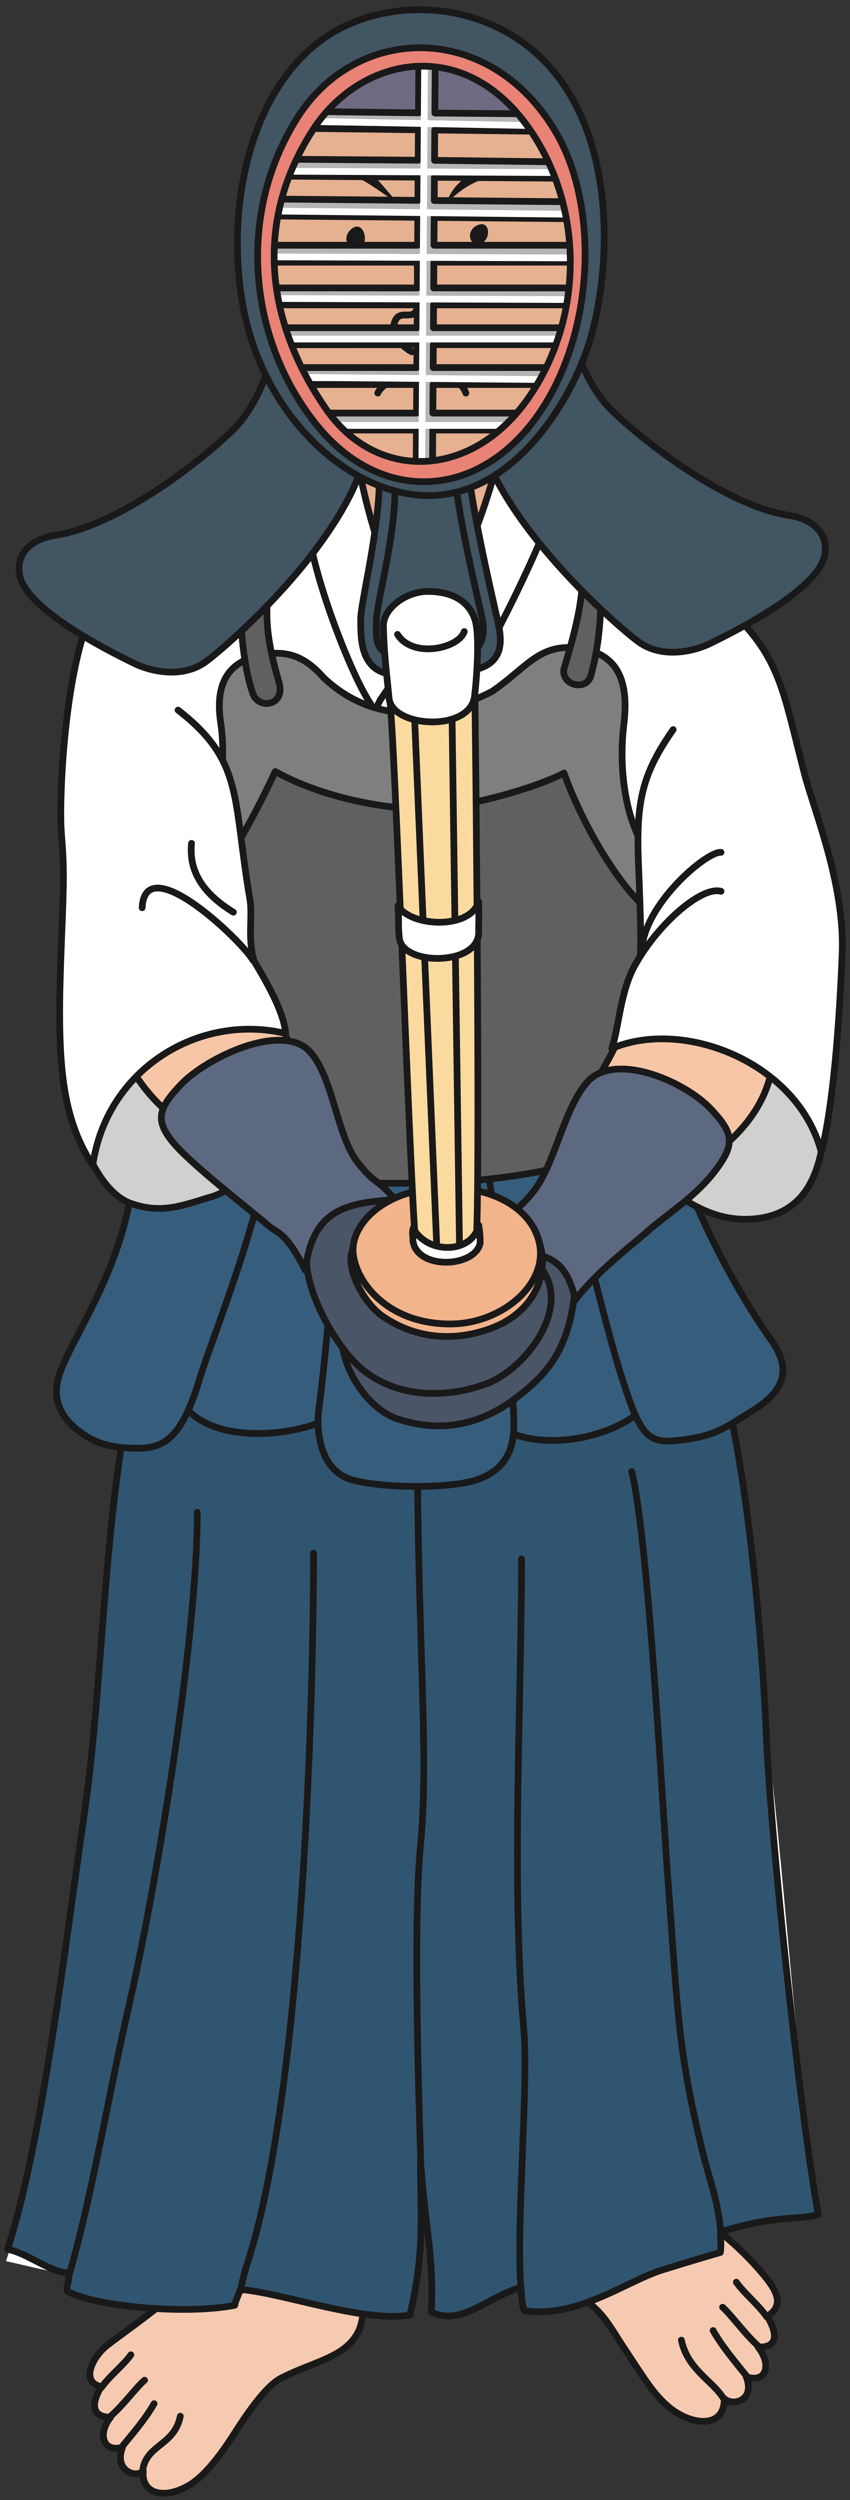 <?xml version="1.0" encoding="UTF-8"?>
<!DOCTYPE svg PUBLIC "-//W3C//DTD SVG 1.1//EN" "http://www.w3.org/Graphics/SVG/1.1/DTD/svg11.dtd">
<svg version="1.1" xmlns="http://www.w3.org/2000/svg" xmlns:xlink="http://www.w3.org/1999/xlink" x="0" y="0" width="358" height="1052" viewBox="0, 0, 358, 1052">
  <rect x="0" y="0" width="358" height="1052" fill="#333333" stroke="none"/>
  <g id="Layer_1">
    <path d="M150.598,949.59 C151.896,958.22 155.296,973.11 150.594,981.72 C144.923,992.11 131.83,993.74 118.464,1000.62 C111.638,1004.13 103.45,1016.54 98.298,1024.57 C91.535,1035.12 85.138,1042.64 79.243,1045.98 C68.375,1052.12 59.401,1048.81 60.35,1039.83 C56.651,1043.01 47.942,1039.18 51.604,1029.75 C43.255,1032.11 41.044,1023.96 46.574,1017.17 C35.514,1016.94 41.037,1006.77 42.668,1004.26 C33.89,1002.51 38.5,991.84 45.695,986.44 C57.035,977.94 66.489,971.32 74.989,963.76 C86.485,953.55 91.472,940.67 97.647,930.19 C105.78,916.38 123.997,911.37 137.374,921.73 C146.116,928.5 148.789,937.55 150.598,949.59" fill="#F6CAB1"/>
    <path d="M150.598,949.59 C151.896,958.22 155.296,973.11 150.594,981.72 C144.923,992.11 131.83,993.74 118.464,1000.62 C111.638,1004.13 103.45,1016.54 98.298,1024.57 C91.535,1035.12 85.138,1042.64 79.243,1045.98 C68.375,1052.12 59.401,1048.81 60.35,1039.83 C56.651,1043.01 47.942,1039.18 51.604,1029.75 C43.255,1032.11 41.044,1023.96 46.574,1017.17 C35.514,1016.94 41.037,1006.77 42.668,1004.26 C33.89,1002.51 38.5,991.84 45.695,986.44 C57.035,977.94 66.489,971.32 74.989,963.76 C86.485,953.55 91.472,940.67 97.647,930.19 C105.78,916.38 123.997,911.37 137.374,921.73 C146.116,928.5 148.789,937.55 150.598,949.59 z M59.963,1041.2 C60.35,1028.5 73.358,1029.74 75.942,1016.69" fill-opacity="0" stroke="#1A1919" stroke-width="2.835" stroke-linecap="round" stroke-linejoin="round"/>
    <path d="M51.18,1029.77 C55.913,1023.95 61.073,1018.11 64.905,1011.42" fill="#F6CAB1"/>
    <path d="M51.18,1029.77 C55.913,1023.95 61.073,1018.11 64.905,1011.42" fill-opacity="0" stroke="#1A1919" stroke-width="2.835" stroke-linecap="round" stroke-linejoin="round"/>
    <path d="M46.544,1016.71 C51.786,1012.24 57.404,1004.49 60.889,1001.54" fill="#F6CAB1"/>
    <path d="M46.544,1016.71 C51.786,1012.24 57.404,1004.49 60.889,1001.54 M42.809,1004.51 C46.175,999.7 52.029,995.24 55.127,990.85" fill-opacity="0" stroke="#1A1919" stroke-width="2.835" stroke-linecap="round" stroke-linejoin="round"/>
    <path d="M217.652,941.8 C223.399,948.54 240.27,962.26 249.129,969.88 C255.301,975.19 257.574,980.06 263.111,988.39 C271.557,1001.1 275.301,1007.62 282.04,1013.1 C291.328,1020.66 305.204,1022.05 305.038,1009.29 C308.885,1012.74 318.165,1009.92 314.274,1000.09 C322.897,1002.99 325.063,994.83 319.287,987.59 C330.668,988.01 324.847,977.33 323.126,974.68 C331.602,969.4 325.88,962.05 319.616,954.88 C310.494,944.43 299.517,935.87 291.413,930.44 C277.885,921.36 272.056,907.07 265.563,896.03 C257.006,881.493 238.187,875.315 224.551,885.07 C209.254,896.02 206.006,928.15 217.652,941.8" fill="#F6CAB1"/>
    <path d="M217.652,941.8 C223.399,948.54 240.27,962.26 249.129,969.88 C255.301,975.19 257.574,980.06 263.111,988.39 C271.557,1001.1 275.301,1007.62 282.04,1013.1 C291.328,1020.66 305.204,1022.05 305.038,1009.29 C308.885,1012.74 318.165,1009.92 314.274,1000.09 C322.897,1002.99 325.063,994.83 319.287,987.59 C330.668,988.01 324.847,977.33 323.126,974.68 C331.602,969.4 325.88,962.05 319.616,954.88 C310.494,944.43 299.517,935.87 291.413,930.44 C277.885,921.36 272.056,907.07 265.563,896.03 C257.006,881.493 238.187,875.315 224.551,885.07 C209.254,896.02 206.006,928.15 217.652,941.8 z M305.817,1011.26 C301.879,1002.36 289.815,998.12 286.979,984.68" fill-opacity="0" stroke="#1A1919" stroke-width="2.835" stroke-linecap="round" stroke-linejoin="round"/>
    <path d="M314.709,1000.14 C309.756,993.94 304.37,987.69 300.34,980.65" fill="#F6CAB1"/>
    <path d="M314.709,1000.14 C309.756,993.94 304.37,987.69 300.34,980.65" fill-opacity="0" stroke="#1A1919" stroke-width="2.835" stroke-linecap="round" stroke-linejoin="round"/>
    <path d="M319.31,987.13 C313.854,982.26 307.966,974.05 304.341,970.83" fill="#F6CAB1"/>
    <path d="M319.31,987.13 C313.854,982.26 307.966,974.05 304.341,970.83 M322.993,974.93 C319.464,969.84 313.377,964.95 310.132,960.3" fill-opacity="0" stroke="#1A1919" stroke-width="2.835" stroke-linecap="round" stroke-linejoin="round"/>
    <path d="M322.728,729.545 C316.692,692.228 314.533,613.954 303.396,578.739 C294.399,550.272 277.534,518.991 246.098,509.105 C207.533,496.974 139.028,486.993 100.808,503.524 C64.931,519.042 60.327,560.371 53.462,595.288 C43.687,644.993 42.89,713.04 35.426,763.878 C27.884,815.255 17.19,906.79 2.543,951.48 C11.106,953.19 21.409,956.37 28.973,956.37 C28.973,963.12 27.688,960.36 28.33,964.03 C39.072,970.38 77.825,974.16 98.866,970.01 C99.346,967.71 99.837,967.26 101.17,963.36 C118.29,964.58 153.085,977.41 172.631,974.16 C178.933,947.19 177.102,934.41 177.102,908.74 C178.992,937.62 182.89,949.56 181.657,972.93 C194.503,978.87 205.074,966.63 219.258,962.51 C219.886,967.23 219.886,970.69 220.947,972.3 C243.104,975.68 264.196,959.68 278.921,955.15 C288.593,952.16 295.006,950.18 303.396,947.79 C303.672,946.13 303.672,943.29 303.396,939.2 C326.589,931.84 335.463,934.35 344.633,931.85 C336.895,888.94 328.652,766.167 322.728,729.545" fill="#FFFFFE"/>
    <path d="M175.839,609.607 C175.839,688.832 180.808,738.511 177.102,776.503 C174.004,808.204 176.312,881.243 177.257,911.16" fill="#FFFFFE"/>
    <path d="M322.728,729.545 C321.181,691.77 314.533,613.954 303.396,578.739 C294.399,550.272 277.534,518.991 246.098,509.105 C207.533,496.974 139.028,486.993 100.808,503.524 C64.931,519.042 60.327,560.371 53.462,595.288 C43.687,644.993 42.89,713.04 35.426,763.878 C27.884,815.255 17.817,901.75 3.17,946.43 C11.734,948.15 21.409,956.37 28.973,956.37 C28.973,963.12 27.688,960.36 28.33,964.03 C39.072,970.38 77.825,974.16 98.866,970.01 C99.346,967.71 99.837,967.26 101.17,963.36 C118.29,964.58 153.085,977.41 172.631,974.16 C178.933,947.19 177.102,934.41 177.102,908.74 C178.992,937.62 182.89,949.56 181.657,972.93 C194.503,978.87 205.074,966.63 219.258,962.51 C219.886,967.23 219.886,970.69 220.947,972.3 C243.104,975.68 264.196,959.68 278.921,955.15 C288.593,952.16 295.006,950.18 303.396,947.79 C303.672,946.13 303.672,943.29 303.396,939.2 C326.589,931.84 335.463,934.35 344.633,931.85 C336.895,888.94 324.466,771.933 322.728,729.545" fill="#305571"/>
    <path d="M322.728,729.545 C321.181,691.77 314.533,613.954 303.396,578.739 C294.399,550.272 277.534,518.991 246.098,509.105 C207.533,496.974 139.028,486.993 100.808,503.524 C64.931,519.042 60.327,560.371 53.462,595.288 C43.687,644.993 42.89,713.04 35.426,763.878 C27.884,815.255 17.817,901.75 3.17,946.43 C11.734,948.15 21.409,956.37 28.973,956.37 C28.973,963.12 27.688,960.36 28.33,964.03 C39.072,970.38 77.825,974.16 98.866,970.01 C99.346,967.71 99.837,967.26 101.17,963.36 C118.29,964.58 153.085,977.41 172.631,974.16 C178.933,947.19 177.102,934.41 177.102,908.74 C178.992,937.62 182.89,949.56 181.657,972.93 C194.503,978.87 205.074,966.63 219.258,962.51 C219.886,967.23 219.886,970.69 220.947,972.3 C243.104,975.68 264.196,959.68 278.921,955.15 C288.593,952.16 295.006,950.18 303.396,947.79 C303.672,946.13 303.672,943.29 303.396,939.2 C326.589,931.84 335.463,934.35 344.633,931.85 C336.895,888.94 324.466,771.933 322.728,729.545 z M175.839,609.607 C175.839,688.832 180.808,738.511 177.102,776.503 C174.004,808.204 176.312,881.243 177.257,911.16 M219.652,655.99 C219.652,716.942 215.212,793.099 220.587,853.66 C222.771,878.238 216.873,941.74 219.652,964.96 M266.042,619.204 C273.033,646.817 278.977,759.437 281.085,787.635 C285.362,844.805 285.308,860.873 294.95,901.46 C299.272,919.66 302.107,924.08 303.672,939.83 M83.089,636.366 C83.089,690.256 65.666,794.905 53.904,845.753 C46.322,878.536 38.091,927.44 28.973,957.6 M132.052,653.527 C132.052,714.457 127.877,868.574 106.766,943.8 C104.186,953 102.853,955.28 101.288,964.03" fill-opacity="0" stroke="#1A1919" stroke-width="2.835" stroke-linecap="round" stroke-linejoin="round"/>
    <path d="M196.902,198.311 C195.536,197.587 177.67,197.343 176.105,197.373 C171.173,197.469 155.721,201.536 150.594,201.146 C122.248,226.66 113.875,208.369 87.415,229.252 C75.196,238.898 59.079,247.857 55.064,263.354 C51.243,278.112 55.425,295.911 56.061,310.909 C56.776,327.699 62.886,351.164 69.505,366.372 C73.891,376.45 80.812,388.41 86.308,397.709 C98.438,418.244 118.467,426.137 141.199,422.32 C170.479,417.41 201.235,419.71 231.077,418.628 C293.979,416.347 323.843,393.147 330.785,328.558 C335.39,285.752 306.818,257.055 273.743,231.075 C245.673,209.023 229.018,215.321 196.902,198.311" fill="#FFFFFE"/>
    <path d="M196.902,198.311 C195.536,197.587 177.67,197.343 176.105,197.373 C171.173,197.469 155.721,201.536 150.594,201.146 C122.248,226.66 113.875,208.369 87.415,229.252 C75.196,238.898 59.079,247.857 55.064,263.354 C51.243,278.112 55.425,295.911 56.061,310.909 C56.776,327.699 62.886,351.164 69.505,366.372 C73.891,376.45 80.812,388.41 86.308,397.709 C98.438,418.244 118.467,426.137 141.199,422.32 C170.479,417.41 201.235,419.71 231.077,418.628 C293.979,416.347 323.843,393.147 330.785,328.558 C335.39,285.752 306.818,257.055 273.743,231.075 C245.673,209.023 229.018,215.321 196.902,198.311 z" fill-opacity="0" stroke="#1A1919" stroke-width="2.835" stroke-linecap="round" stroke-linejoin="round"/>
    <path d="M196.902,198.311 C195.536,197.587 177.67,197.343 176.105,197.373 C171.173,197.469 155.721,201.536 150.59,201.154 C142.646,208.299 139.552,209.17 139.508,220.455 C139.479,227.266 140.077,236.409 142.96,242.722 C147.394,252.434 165.163,280.555 176.976,278.783 C189.261,276.942 199.678,255.431 205.393,246.306 C207.836,242.393 208.42,238.79 209.981,235.327 C212.753,229.178 217.419,224.619 220.357,218.894 C227.497,204.985 206.847,203.578 196.902,198.311" fill="#E5B191"/>
    <path d="M196.902,198.311 C195.536,197.587 177.67,197.343 176.105,197.373 C171.173,197.469 155.721,201.536 150.59,201.154 C142.646,208.299 139.552,209.17 139.508,220.455 C139.479,227.266 140.077,236.409 142.96,242.722 C147.394,252.434 165.163,280.555 176.976,278.783 C189.261,276.942 199.678,255.431 205.393,246.306 C207.836,242.393 208.42,238.79 209.981,235.327 C212.753,229.178 217.419,224.619 220.357,218.894 C227.497,204.985 206.847,203.578 196.902,198.311 z" fill-opacity="0" stroke="#1A1919" stroke-width="2.835" stroke-linecap="round" stroke-linejoin="round"/>
    <path d="M95.787,485.915 C92.934,508.71 89.201,520.806 83.185,540.094 C79.77,551.047 70.368,571.018 73.734,583.565 C80.66,609.386 124.13,605.613 141.147,595.534 C159.914,584.417 160.048,587.777 160.048,564.033 C160.048,537.624 183.547,463.937 157.84,454.73 C145.854,450.441 111.387,429.337 105.865,439.293 C101.985,446.291 97.046,475.838 95.787,485.915" fill="#365E7C"/>
    <path d="M95.787,485.915 C92.934,508.71 89.201,520.806 83.185,540.094 C79.77,551.047 70.368,571.018 73.734,583.565 C80.66,609.386 124.13,605.613 141.147,595.534 C159.914,584.417 160.048,587.777 160.048,564.033 C160.048,537.624 183.547,463.937 157.84,454.73 C145.854,450.441 111.387,429.337 105.865,439.293 C101.985,446.291 97.046,475.838 95.787,485.915 z" fill-opacity="0" stroke="#1A1919" stroke-width="2.835" stroke-linecap="round" stroke-linejoin="round"/>
    <path d="M247.932,468.588 C250.391,491.431 259.375,526.934 265.26,545.76 C269.985,560.88 274.009,570.042 275.326,582.295 C277.228,599.943 228.083,616.953 206.034,597.417 C199.364,591.511 183.986,591.552 183.986,567.812 C183.986,551.512 178.191,515.675 178.947,488.433 C179.412,471.549 168.165,461.087 178.002,457.566 C189.985,453.272 225.592,445.716 231.114,455.676 C234.99,462.666 247.024,460.194 247.932,468.588" fill="#365E7C"/>
    <path d="M247.932,468.588 C250.391,491.431 259.375,526.934 265.26,545.76 C269.985,560.88 274.009,570.042 275.326,582.295 C277.228,599.943 228.083,616.953 206.034,597.417 C199.364,591.511 183.986,591.552 183.986,567.812 C183.986,551.512 178.191,515.675 178.947,488.433 C179.412,471.549 168.165,461.087 178.002,457.566 C189.985,453.272 225.592,445.716 231.114,455.676 C234.99,462.666 247.024,460.194 247.932,468.588 z" fill-opacity="0" stroke="#1A1919" stroke-width="2.835" stroke-linecap="round" stroke-linejoin="round"/>
    <path d="M145.548,465.117 C145.548,465.117 139.254,555.786 134.215,593.63 C133.122,601.847 134.769,618.74 148.065,622.623 C160.985,626.395 190.28,626.395 200.992,622.623 C218.854,616.332 216.533,600.659 216.116,591.12 C214.2,547.134 200.992,460.079 200.992,460.079 L145.548,465.117" fill="#365E7C"/>
    <path d="M145.548,465.117 C145.548,465.117 139.254,555.786 134.215,593.63 C133.122,601.847 134.769,618.74 148.065,622.623 C160.985,626.395 190.28,626.395 200.992,622.623 C218.854,616.332 216.533,600.659 216.116,591.12 C214.2,547.134 200.992,460.079 200.992,460.079 L145.548,465.117 z" fill-opacity="0" stroke="#1A1919" stroke-width="2.835" stroke-linecap="round" stroke-linejoin="round"/>
    <path d="M54.827,504.181 C48.53,539.462 28.367,565.915 24.588,579.781 C22.328,588.068 25.063,594.878 30.686,600.017 C38.692,607.341 46.64,609.386 57.98,609.386 C68.061,609.386 76.256,606.237 83.816,581.035 C91.406,555.741 130.494,464.572 105.443,453.719 C93.761,448.658 82.409,434.125 76.253,443.7 C71.926,450.426 57.655,488.363 54.827,504.181" fill="#365E7C"/>
    <path d="M54.827,504.181 C48.53,539.462 28.367,565.915 24.588,579.781 C22.328,588.068 25.063,594.878 30.686,600.017 C38.692,607.341 46.64,609.386 57.98,609.386 C68.061,609.386 76.256,606.237 83.816,581.035 C91.406,555.741 130.494,464.572 105.443,453.719 C93.761,448.658 82.409,434.125 76.253,443.7 C71.926,450.426 57.655,488.363 54.827,504.181 z" fill-opacity="0" stroke="#1A1919" stroke-width="2.835" stroke-linecap="round" stroke-linejoin="round"/>
    <path d="M279.744,455.676 C280.365,490.324 309.343,542.298 324.47,563.398 C331.812,573.645 333.293,583.556 316.91,593.63 C304.913,601.013 301.354,604.52 284.152,606.24 C271.55,607.503 268.711,601.191 261.151,577.256 C253.196,552.073 228.064,449.216 229.97,442.438 C233.414,430.182 261.945,422.357 268.405,431.733 C272.941,438.319 279.594,447.233 279.744,455.676" fill="#365E7C"/>
    <path d="M279.744,455.676 C280.365,490.324 309.343,542.298 324.47,563.398 C331.812,573.645 333.293,583.556 316.91,593.63 C304.913,601.013 301.354,604.52 284.152,606.24 C271.55,607.503 268.711,601.191 261.151,577.256 C253.196,552.073 228.064,449.216 229.97,442.438 C233.414,430.182 261.945,422.357 268.405,431.733 C272.941,438.319 279.594,447.233 279.744,455.676 z" fill-opacity="0" stroke="#1A1919" stroke-width="2.835" stroke-linecap="round" stroke-linejoin="round"/>
    <path d="M181.502,288.126 C183.359,294.775 183.479,298.979 180.113,301.293 C169.025,308.916 162.457,309.717 151.535,288.089 C143.968,273.113 128.855,234.224 128.855,212.49 C136.414,208.078 146.81,201.149 151.535,198.315 C155.314,220.994 170.439,265.412 182.713,282.419 C188.124,289.916 177.326,273.18 181.502,288.126" fill="#FFFFFE"/>
    <path d="M181.502,288.126 C183.359,294.775 183.479,298.979 180.113,301.293 C169.025,308.916 162.457,309.717 151.535,288.089 C143.968,273.113 128.855,234.224 128.855,212.49 C136.414,208.078 146.81,201.149 151.535,198.315 C155.314,220.994 170.439,265.412 182.713,282.419 C188.124,289.916 177.326,273.18 181.502,288.126 z" fill-opacity="0" stroke="#1A1919" stroke-width="2.835" stroke-linecap="round" stroke-linejoin="round"/>
    <path d="M136.451,440.585 C140.583,421.574 159.221,363.493 183.576,310.3 C207.289,272.969 224.293,237.056 233.75,212.49 C229.018,207.761 220.527,205.878 208.242,199.263 C197.848,235.173 185.71,257.185 160.039,294.704 C130.679,354.627 110.295,424.155 112.89,440.585 C136.451,464.143 125.075,453.848 136.451,440.585" fill="#FFFFFE"/>
    <path d="M136.451,440.585 C140.583,421.574 159.221,363.493 183.576,310.3 C207.289,272.969 224.293,237.056 233.75,212.49 C229.018,207.761 220.527,205.878 208.242,199.263 C197.848,235.173 185.71,257.185 160.039,294.704 C130.679,354.627 110.295,424.155 112.89,440.585 C136.451,464.143 125.075,453.848 136.451,440.585 z" fill-opacity="0" stroke="#1A1919" stroke-width="2.835" stroke-linecap="round" stroke-linejoin="round"/>
    <path d="M223.045,304.476 C224.935,300.068 222.92,293.261 231.236,291.873 C237.005,290.913 242.196,299.182 239.428,308.883 C233.883,306.805 228.715,306.992 223.045,304.476 z M120.356,301.954 C114.3,302.833 110.276,305.735 106.496,305.735 C104.898,298.971 101.959,288.787 110.276,288.093 C115.078,287.694 120.534,296.598 120.356,301.954 z M282.89,380.699 C274.806,362.22 265.88,369.36 255.208,342.904 C250.092,330.219 239.342,309.943 226.189,305.099 C204.957,297.284 152.975,299.108 130.745,300.374 C111.608,301.467 103.643,327.745 93.897,347.946 C85.341,365.671 72.317,376.996 69.925,396.927 C67.813,414.553 66.367,447.716 74.989,465.117 C92.311,500.072 155.529,497.919 174.532,497.875 C206.966,497.802 252.587,491.828 274.067,475.199 C293.093,460.47 296.12,410.94 282.89,380.699" fill="#5F605F"/>
    <path d="M223.045,304.476 C224.935,300.068 222.92,293.261 231.236,291.873 C237.005,290.913 242.196,299.182 239.428,308.883 C233.883,306.805 228.715,306.992 223.045,304.476 z M120.356,301.954 C114.3,302.833 110.276,305.735 106.496,305.735 C104.898,298.971 101.959,288.787 110.276,288.093 C115.078,287.694 120.534,296.598 120.356,301.954 z M282.89,380.699 C274.806,362.22 265.88,369.36 255.208,342.904 C250.092,330.219 239.342,309.943 226.189,305.099 C204.957,297.284 152.975,299.108 130.745,300.374 C111.608,301.467 103.643,327.745 93.897,347.946 C85.341,365.671 72.317,376.996 69.925,396.927 C67.813,414.553 66.367,447.716 74.989,465.117 C92.311,500.072 155.529,497.919 174.532,497.875 C206.966,497.802 252.587,491.828 274.067,475.199 C293.093,460.47 296.12,410.94 282.89,380.699 z" fill-opacity="0" stroke="#1A1919" stroke-width="2.835" stroke-linecap="round" stroke-linejoin="round"/>
    <path d="M286.67,389.204 C285.725,379.754 283.835,374.084 279.11,365.579 C263.986,353.29 260.217,325.893 262.728,305.095 C264.625,289.414 262.1,275.8 245.09,272.969 C227.407,270.027 222.414,280.533 207.289,290.924 C179.893,305.099 154.377,302.261 136.423,285.254 C128.862,276.749 121.288,272.958 109.01,275.8 C95.485,278.931 90.583,288.369 92.948,304.151 C95.783,323.058 92.007,348.573 78.146,363.066 C75.743,370.22 73.247,379.308 71.21,389.204 C87.593,380.385 106.175,345.735 115.936,324.634 C138.626,337.229 166.743,340.385 177.043,340.385 C196.261,340.385 227.128,330.932 237.522,325.262 C248.235,354.866 271.557,390.784 286.67,389.204" fill="#7E7F7E"/>
    <path d="M286.67,389.204 C285.725,379.754 283.835,374.084 279.11,365.579 C263.986,353.29 260.217,325.893 262.728,305.095 C264.625,289.414 262.1,275.8 245.09,272.969 C227.407,270.027 222.414,280.533 207.289,290.924 C179.893,305.099 154.377,302.261 136.423,285.254 C128.862,276.749 121.288,272.958 109.01,275.8 C95.485,278.931 90.583,288.369 92.948,304.151 C95.783,323.058 92.007,348.573 78.146,363.066 C75.743,370.22 73.247,379.308 71.21,389.204 C87.593,380.385 106.175,345.735 115.936,324.634 C138.626,337.229 166.743,340.385 177.043,340.385 C196.261,340.385 227.128,330.932 237.522,325.262 C248.235,354.866 271.557,390.784 286.67,389.204 z" fill-opacity="0" stroke="#1A1919" stroke-width="2.835" stroke-linecap="round" stroke-linejoin="round"/>
    <path d="M101.051,410.034 C100.31,422.659 106.751,425.402 98.275,432.9 C94.196,436.513 86.396,435.04 85.112,425.281 C84.078,417.462 86.079,404.254 89.269,396.864 C91.933,390.699 100.343,380.215 105.208,391.32 C106.573,394.435 101.745,398.251 101.051,410.034" fill="#FFFFFE"/>
    <path d="M98.083,441.459 C103.982,443.553 109.301,457.798 102.968,461.977 C86.492,472.836 83.996,436.469 98.083,441.459" fill="#FFFFFE"/>
    <path d="M253.595,248.404 C254.761,233.297 257.375,234.224 251.705,215.324 C250.206,210.323 242.754,213.829 243.834,218.156 C247.615,233.276 246.021,236.642 245.09,247.776 C244.146,259.116 240.357,272.029 237.522,281.47 C236.267,288.4 247.039,290.987 248.863,284.306 C252.649,270.451 252.649,260.688 253.595,248.404" fill="#5F605F"/>
    <path d="M253.595,248.404 C254.761,233.297 257.375,234.224 251.705,215.324 C250.206,210.323 242.754,213.829 243.834,218.156 C247.615,233.276 246.021,236.642 245.09,247.776 C244.146,259.116 240.357,272.029 237.522,281.47 C236.267,288.4 247.039,290.987 248.863,284.306 C252.649,270.451 252.649,260.688 253.595,248.404 z" fill-opacity="0" stroke="#1A1919" stroke-width="2.835" stroke-linecap="round" stroke-linejoin="round"/>
    <path d="M112.789,251.544 C114.681,235.479 111.845,233.283 117.515,217.218 C116.57,210.603 109.003,205.874 105.222,216.27 C102.074,226.978 101.45,243.674 101.45,256.905 C101.45,267.48 103.03,281.787 106.492,291.873 C109.01,298.798 120.35,296.915 117.515,287.145 C114.887,278.074 111.247,264.693 112.789,251.544" fill="#5F605F"/>
    <path d="M112.789,251.544 C114.681,235.479 111.845,233.283 117.515,217.218 C116.57,210.603 109.003,205.874 105.222,216.27 C102.074,226.978 101.45,243.674 101.45,256.905 C101.45,267.48 103.03,281.787 106.492,291.873 C109.01,298.798 120.35,296.915 117.515,287.145 C114.887,278.074 111.247,264.693 112.789,251.544 z" fill-opacity="0" stroke="#1A1919" stroke-width="2.835" stroke-linecap="round" stroke-linejoin="round"/>
    <path d="M89.164,503.545 C96.399,501.431 108.083,492.929 111.534,486.539 C118.648,473.358 111.262,477.049 116.577,462.604 C125.389,438.655 114.506,402.91 82.547,399.595 C68.852,398.178 64.473,411.933 54.333,420.175 C44.735,427.979 29.954,464.387 33.41,475.82 C35.606,483.103 42.676,501.933 55.146,506.381 C68.372,511.102 77.647,506.919 89.164,503.545" fill="#D0D1CF"/>
    <path d="M89.164,503.545 C96.399,501.431 108.083,492.929 111.534,486.539 C118.648,473.358 111.262,477.049 116.577,462.604 C125.389,438.655 114.506,402.91 82.547,399.595 C68.852,398.178 64.473,411.933 54.333,420.175 C44.735,427.979 29.954,464.387 33.41,475.82 C35.606,483.103 42.676,501.933 55.146,506.381 C68.372,511.102 77.647,506.919 89.164,503.545 z" fill-opacity="0" stroke="#1A1919" stroke-width="2.835" stroke-linecap="round" stroke-linejoin="round"/>
    <path d="M315.655,513.003 C337.707,512.05 343.377,495.992 345.89,484.654 C349.13,470.028 327.977,434.206 333.293,419.758 C342.104,395.808 328.7,387.794 296.74,384.476 C283.045,383.058 290.505,402.693 280.365,410.936 C270.768,418.739 258.018,441.087 261.472,452.523 C263.669,459.802 268.862,490.338 275.326,495.366 C286.666,504.177 298.859,513.723 315.655,513.003" fill="#D0D1CF"/>
    <path d="M315.655,513.003 C337.707,512.05 343.377,495.992 345.89,484.654 C349.13,470.028 327.977,434.206 333.293,419.758 C342.104,395.808 328.7,387.794 296.74,384.476 C283.045,383.058 290.505,402.693 280.365,410.936 C270.768,418.739 258.018,441.087 261.472,452.523 C263.669,459.802 268.862,490.338 275.326,495.366 C286.666,504.177 298.859,513.723 315.655,513.003 z" fill-opacity="0" stroke="#1A1919" stroke-width="2.835" stroke-linecap="round" stroke-linejoin="round"/>
    <path d="M93.883,410.936 C105.673,415.202 121.604,431.098 121.612,441.154 C121.627,468.105 98.22,479.123 78.773,472.804 C70.021,469.961 58.221,456.214 53.569,446.226 C37.05,410.737 69.327,402.039 93.883,410.936" fill="#F6C6A6"/>
    <path d="M93.883,410.936 C105.673,415.202 121.604,431.098 121.612,441.154 C121.627,468.105 98.22,479.123 78.773,472.804 C70.021,469.961 58.221,456.214 53.569,446.226 C37.05,410.737 69.327,402.039 93.883,410.936 z" fill-opacity="0" stroke="#1A1919" stroke-width="2.835" stroke-linecap="round" stroke-linejoin="round"/>
    <path d="M42.232,250.913 C27.104,273.593 24.71,336.742 25.85,350.455 C27.104,365.575 26.869,371.496 25.85,397.081 C23.997,443.693 24.897,468.58 39.072,490.324 C44.742,449.994 83.82,426.071 120.35,434.885 C119.678,428.152 115.95,419.131 107.123,404.638 C104.063,394.775 106.555,385.922 105.222,378.174 C97.943,335.768 102.712,320.223 74.989,298.798" fill="#FFFFFE"/>
    <path d="M42.232,250.913 C27.104,273.593 24.71,336.742 25.85,350.455 C27.104,365.575 26.869,371.496 25.85,397.081 C23.997,443.693 24.897,468.58 39.072,490.324 C44.742,449.994 83.82,426.071 120.35,434.885 C119.678,428.152 115.95,419.131 107.123,404.638 C104.063,394.775 106.555,385.922 105.222,378.174 C97.943,335.768 102.712,320.223 74.989,298.798" fill-opacity="0" stroke="#1A1919" stroke-width="2.835" stroke-linecap="round" stroke-linejoin="round"/>
    <path d="M321.953,460.075 C326.633,449.356 327.822,433.151 326.994,423.545 C325.504,406.199 315.876,381.382 295.492,383.213 C276.733,384.904 274.244,398.651 270.287,413.46 C267.74,422.991 262.402,432.966 258.978,440.452 C253.189,453.11 243.026,463.261 249.542,475.926 C263.525,503.124 274.156,505.395 292.964,491.578 C303.791,483.626 315.537,474.785 321.953,460.075" fill="#F6C6A6"/>
    <path d="M321.953,460.075 C326.633,449.356 327.822,433.151 326.994,423.545 C325.504,406.199 315.876,381.382 295.492,383.213 C276.733,384.904 274.244,398.651 270.287,413.46 C267.74,422.991 262.402,432.966 258.978,440.452 C253.189,453.11 243.026,463.261 249.542,475.926 C263.525,503.124 274.156,505.395 292.964,491.578 C303.791,483.626 315.537,474.785 321.953,460.075 z" fill-opacity="0" stroke="#1A1919" stroke-width="2.835" stroke-linecap="round" stroke-linejoin="round"/>
    <path d="M283.525,306.986 C271.413,324.335 268.397,335.343 268.723,357.074 C268.833,364.771 270.328,392.013 269.656,402.431 C261.151,414.719 261.077,431.017 257.688,441.183 C287.74,428.336 335.81,446.849 345.89,484.654 C350.93,465.76 353.62,429.4 354.71,400.866 C355.81,372.087 342.687,340.607 338.756,325.373 C329.624,289.978 328.593,277.241 308.088,257.214" fill="#FFFFFE"/>
    <path d="M283.525,306.986 C271.413,324.335 268.397,335.343 268.723,357.074 C268.833,364.771 270.328,392.013 269.656,402.431 C261.151,414.719 261.077,431.017 257.688,441.183 C287.74,428.336 335.81,446.849 345.89,484.654 C350.93,465.76 353.62,429.4 354.71,400.866 C355.81,372.087 342.687,340.607 338.756,325.373 C329.624,289.978 328.593,277.241 308.088,257.214" fill-opacity="0" stroke="#1A1919" stroke-width="2.835" stroke-linecap="round" stroke-linejoin="round"/>
    <path d="M157.914,185.151 C164.492,205.501 151.915,251.6 151.915,260.57 C151.915,269.533 151.915,283.014 166.282,283.904 C176.293,284.524 192.207,283.755 200.103,281.818 C214.758,278.211 210.567,265.649 208.774,257.573 C206.979,249.492 198.003,211.482 196.208,189.341 C194.406,181.264 157.914,185.151 157.914,185.151" fill="#415563"/>
    <path d="M157.914,185.151 C164.492,205.501 151.915,251.6 151.915,260.57 C151.915,269.533 151.915,283.014 166.282,283.904 C176.293,284.524 192.207,283.755 200.103,281.818 C214.758,278.211 210.567,265.649 208.774,257.573 C206.979,249.492 198.003,211.482 196.208,189.341 C194.406,181.264 157.914,185.151 157.914,185.151 z" fill-opacity="0" stroke="#1A1919" stroke-width="2.835" stroke-linecap="round" stroke-linejoin="round"/>
    <path d="M164.492,190.536 C171.069,210.887 158.508,252.198 158.508,261.167 C158.508,270.13 157.301,275.837 171.667,276.727 C181.68,277.347 184.898,277.61 195.016,275.52 C203.694,273.73 204.58,266.845 202.79,258.765 C201,250.688 192.613,216.273 190.826,194.132 C189.017,186.051 164.492,190.536 164.492,190.536" fill="#415563"/>
    <path d="M164.492,190.536 C171.069,210.887 158.508,252.198 158.508,261.167 C158.508,270.13 157.301,275.837 171.667,276.727 C181.68,277.347 184.898,277.61 195.016,275.52 C203.694,273.73 204.58,266.845 202.79,258.765 C201,250.688 192.613,216.273 190.826,194.132 C189.017,186.051 164.492,190.536 164.492,190.536 z" fill-opacity="0" stroke="#1A1919" stroke-width="2.835" stroke-linecap="round" stroke-linejoin="round"/>
    <path d="M8.278,242.009 C11.275,257.573 51.085,276.428 56.467,279.122 C61.853,281.818 76.197,286.299 86.979,278.218 C97.766,270.142 150.128,224.054 155.212,184.852 C151.32,171.385 119.309,132.781 119.309,132.781 C119.309,132.781 113.613,165.398 98.655,180.37 C86.681,192.353 50.771,221.061 23.251,225.262 C13.333,226.775 6.504,232.788 8.278,242.009" fill="#415563"/>
    <path d="M8.278,242.009 C11.275,257.573 51.085,276.428 56.467,279.122 C61.853,281.818 76.197,286.299 86.979,278.218 C97.766,270.142 150.128,224.054 155.212,184.852 C151.32,171.385 119.309,132.781 119.309,132.781 C119.309,132.781 113.613,165.398 98.655,180.37 C86.681,192.353 50.771,221.061 23.251,225.262 C13.333,226.775 6.504,232.788 8.278,242.009 z" fill-opacity="0" stroke="#1A1919" stroke-width="2.835" stroke-linecap="round" stroke-linejoin="round"/>
    <path d="M347.33,233.63 C344.333,249.193 304.529,268.048 299.14,270.743 C293.758,273.438 279.412,277.919 268.626,269.839 C257.844,261.762 205.48,215.675 200.402,176.472 C204.285,163.006 236.297,124.401 236.297,124.401 C236.297,124.401 241.997,157.015 256.954,171.991 C268.929,183.973 304.839,212.681 332.362,216.882 C342.277,218.396 349.11,224.409 347.33,233.63" fill="#415563"/>
    <path d="M347.33,233.63 C344.333,249.193 304.529,268.048 299.14,270.743 C293.758,273.438 279.412,277.919 268.626,269.839 C257.844,261.762 205.48,215.675 200.402,176.472 C204.285,163.006 236.297,124.401 236.297,124.401 C236.297,124.401 241.997,157.015 256.954,171.991 C268.929,183.973 304.839,212.681 332.362,216.882 C342.277,218.396 349.11,224.409 347.33,233.63 z" fill-opacity="0" stroke="#1A1919" stroke-width="2.835" stroke-linecap="round" stroke-linejoin="round"/>
    <path d="M178.858,208.499 C146.503,207.421 110.627,174.973 102.247,128.292 C95.617,91.385 103.063,43.855 132.174,19.359 C154.924,0.215 194.156,-2.085 221.786,19.078 C262.1,49.953 257.892,116.59 247.087,147.447 C238.703,171.378 214.758,209.691 178.858,208.499" fill="#415563"/>
    <path d="M178.858,208.499 C146.503,207.421 110.627,174.973 102.247,128.292 C95.617,91.385 103.063,43.855 132.174,19.359 C154.924,0.215 194.156,-2.085 221.786,19.078 C262.1,49.953 257.892,116.59 247.087,147.447 C238.703,171.378 214.758,209.691 178.858,208.499 z" fill-opacity="0" stroke="#1A1919" stroke-width="2.835" stroke-linecap="round" stroke-linejoin="round"/>
    <path d="M180.354,199.219 C151.623,200.119 115.131,156.35 111.534,119.244 C108.844,91.489 128.545,42.386 149.324,31.045 C157.33,26.675 167.489,23.881 180.83,24.748 C198.394,25.885 214.418,33.914 223.443,43.91 C248.578,71.743 242.307,135.966 237.811,150.742 C231.523,171.378 196.824,198.705 180.354,199.219" fill="#E5B191"/>
    <path d="M180.354,199.219 C151.623,200.119 115.131,156.35 111.534,119.244 C108.844,91.489 128.545,42.386 149.324,31.045 C157.33,26.675 167.489,23.881 180.83,24.748 C198.394,25.885 214.418,33.914 223.443,43.91 C248.578,71.743 242.307,135.966 237.811,150.742 C231.523,171.378 196.824,198.705 180.354,199.219 z" fill-opacity="0" stroke="#1A1919" stroke-width="2.835" stroke-linecap="round" stroke-linejoin="round"/>
    <path d="M174.555,52.888 C191.425,52.888 213.754,54.276 230.316,52.884 C220.144,38.517 194.488,25.398 180.648,23.552 C166.573,21.677 156.651,25.708 145.333,32.533 C141.575,34.803 135.758,39.713 128.279,49.296 C130.686,50.979 145.104,51.821 148.929,51.688 C158.073,51.378 165.419,52.888 174.555,52.888" fill="#6F6982"/>
    <path d="M174.555,52.888 C191.425,52.888 213.754,54.276 230.316,52.884 C220.144,38.517 194.488,25.398 180.648,23.552 C166.573,21.677 156.651,25.708 145.333,32.533 C141.575,34.803 135.758,39.713 128.279,49.296 C130.686,50.979 145.104,51.821 148.929,51.688 C158.073,51.378 165.419,52.888 174.555,52.888 z" fill-opacity="0" stroke="#1A1919" stroke-width="2.835" stroke-linecap="round" stroke-linejoin="round"/>
    <path d="M139.275,72.817 C150.118,58.111 162.351,81.791 169.106,86.483 C159.405,80.813 149.324,70.743 139.275,72.817" fill="#1A1919"/>
    <path d="M187.696,86.018 C190.908,77.04 197.359,72.644 205.407,70.743 C211.1,69.399 218.63,67.59 220.952,76.139 C212.96,73.26 200.992,72.002 187.696,86.018" fill="#1A1919"/>
    <path d="M147.737,96.572 C153.016,91.762 156.105,102.555 151.32,104.357 C146.78,106.066 143.753,100.193 147.737,96.572" fill="#1A1919"/>
    <path d="M201,94.781 C206.726,92.142 206.979,101.36 202.195,102.555 C197.485,103.726 196.112,97.033 201,94.781" fill="#1A1919"/>
    <path d="M175.264,105.549 C175.264,109.607 177.877,128.059 174.839,131.463 C172.546,134.029 168.375,130.595 166.419,135.01 C163.296,142.061 172.687,147.801 173.469,148.044" fill="#E5B191"/>
    <path d="M175.264,105.549 C175.264,109.607 177.877,128.059 174.839,131.463 C172.546,134.029 168.375,130.595 166.419,135.01 C163.296,142.061 172.687,147.801 173.469,148.044" fill-opacity="0" stroke="#1A1919" stroke-width="2.835" stroke-linecap="round" stroke-linejoin="round"/>
    <path d="M159.103,165.402 C163.546,155.918 192.229,153.67 196.208,165.398" fill="#E5B191"/>
    <path d="M159.103,165.402 C163.546,155.918 192.229,153.67 196.208,165.398" fill-opacity="0" stroke="#1A1919" stroke-width="2.835" stroke-linecap="round" stroke-linejoin="round"/>
    <path d="M242.366,84.918 L182.904,84.375 L182.963,74.597 L237.999,75.013 C239.9,75.029 238.534,73.703 238.549,71.736 C238.563,69.768 238.659,68.156 236.758,68.14 L183.016,67.469 L183.101,54.7 L228.434,55.264 C230.339,55.287 228.655,53.95 228.678,51.983 C228.699,50.016 227.888,47.967 225.986,47.945 L183.147,47.572 L183.3,24.194 C183.311,22.226 181.782,20.621 179.878,20.606 C177.973,20.595 176.422,22.179 176.408,24.146 L176.253,47.487 L132.436,46.941 C130.531,46.918 128.974,48.491 128.943,50.459 C128.925,52.427 130.45,54.043 132.351,54.065 L176.208,54.612 L176.124,67.417 L119.974,66.992 C118.068,66.978 118.024,74.102 119.922,74.117 L176.075,74.545 L176.009,84.312 L115.06,83.748 C113.155,83.729 113.096,90.858 114.997,90.876 L175.968,91.437 L175.891,103.198 L116.186,103.198 C114.281,103.198 112.738,104.792 112.738,106.764 C112.738,108.728 114.281,110.322 116.186,110.322 L175.839,110.322 L175.769,121.157 L116.186,121.157 C114.281,121.157 112.738,122.751 112.738,124.718 C112.738,126.686 114.281,128.281 116.186,128.281 L175.728,128.281 L175.658,137.911 L115.027,137.911 C113.122,137.911 115.44,145.066 117.341,145.066 L175.614,145.039 L175.552,154.67 L123.134,154.67 C121.229,154.67 121.229,161.799 123.134,161.799 L175.499,161.799 L175.426,173.822 L138.18,173.822 C136.278,173.822 136.278,180.949 138.18,180.949 L175.374,180.949 L175.248,200.105 C175.233,202.072 182.13,202.12 182.144,200.153 L182.27,180.949 L221.524,180.949 C223.429,180.949 223.429,173.822 221.524,173.822 L182.314,173.822 L182.396,161.799 L228.471,161.799 C230.376,161.799 231.919,160.2 231.919,158.237 C231.919,156.266 230.376,154.67 228.471,154.67 L182.439,154.67 L182.506,145.039 L238.888,145.039 C240.793,145.039 240.793,137.911 238.888,137.911 L182.55,137.911 L182.616,128.281 L240.051,128.281 C241.952,128.281 243.495,126.686 243.495,124.718 C243.495,122.751 241.952,121.157 240.051,121.157 L182.665,121.157 L182.734,110.322 L240.051,110.322 C241.952,110.322 243.495,108.728 243.495,106.764 C243.495,104.792 241.952,103.198 240.051,103.198 L182.778,103.198 L182.86,91.504 L244.646,92.072 C246.552,92.091 244.263,84.933 242.366,84.918" fill="#B4B5B4"/>
    <path d="M242.366,84.918 L182.904,84.375 L182.963,74.597 L237.999,75.013 C239.9,75.029 238.534,73.703 238.549,71.736 C238.563,69.768 238.659,68.156 236.758,68.14 L183.016,67.469 L183.101,54.7 L228.434,55.264 C230.339,55.287 228.655,53.95 228.678,51.983 C228.699,50.016 227.888,47.967 225.986,47.945 L183.147,47.572 L183.3,24.194 C183.311,22.226 181.782,20.621 179.878,20.606 C177.973,20.595 176.422,22.179 176.408,24.146 L176.253,47.487 L132.436,46.941 C130.531,46.918 128.974,48.491 128.943,50.459 C128.925,52.427 130.45,54.043 132.351,54.065 L176.208,54.612 L176.124,67.417 L119.974,66.992 C118.068,66.978 118.024,74.102 119.922,74.117 L176.075,74.545 L176.009,84.312 L115.06,83.748 C113.155,83.729 113.096,90.858 114.997,90.876 L175.968,91.437 L175.891,103.198 L116.186,103.198 C114.281,103.198 112.738,104.792 112.738,106.764 C112.738,108.728 114.281,110.322 116.186,110.322 L175.839,110.322 L175.769,121.157 L116.186,121.157 C114.281,121.157 112.738,122.751 112.738,124.718 C112.738,126.686 114.281,128.281 116.186,128.281 L175.728,128.281 L175.658,137.911 L115.027,137.911 C113.122,137.911 115.44,145.066 117.341,145.066 L175.614,145.039 L175.552,154.67 L123.134,154.67 C121.229,154.67 121.229,161.799 123.134,161.799 L175.499,161.799 L175.426,173.822 L138.18,173.822 C136.278,173.822 136.278,180.949 138.18,180.949 L175.374,180.949 L175.248,200.105 C175.233,202.072 182.13,202.12 182.144,200.153 L182.27,180.949 L221.524,180.949 C223.429,180.949 223.429,173.822 221.524,173.822 L182.314,173.822 L182.396,161.799 L228.471,161.799 C230.376,161.799 231.919,160.2 231.919,158.237 C231.919,156.266 230.376,154.67 228.471,154.67 L182.439,154.67 L182.506,145.039 L238.888,145.039 C240.793,145.039 240.793,137.911 238.888,137.911 L182.55,137.911 L182.616,128.281 L240.051,128.281 C241.952,128.281 243.495,126.686 243.495,124.718 C243.495,122.751 241.952,121.157 240.051,121.157 L182.665,121.157 L182.734,110.322 L240.051,110.322 C241.952,110.322 243.495,108.728 243.495,106.764 C243.495,104.792 241.952,103.198 240.051,103.198 L182.778,103.198 L182.86,91.504 L244.646,92.072 C246.552,92.091 244.263,84.933 242.366,84.918 z" fill-opacity="0" stroke="#1A1919" stroke-width="2.835" stroke-linecap="round" stroke-linejoin="round"/>
    <path d="M178.858,24.15 L177.651,195.922 M131.576,51.079 L226.139,52.884 M117.807,72.042 L237.508,72.64 M114.669,88.794 L239.9,90.141 M113.768,108.093 L243.045,108.535 M114.211,125.597 L241.255,126.051 M120.944,142.658 L238.105,142.658 M128.578,158.817 L229.571,159.717 M139.796,179.016 L213.41,179.016" fill-opacity="0" stroke="#FFFFFE" stroke-width="2.835" stroke-linecap="round" stroke-linejoin="round"/>
    <path d="M223.134,166.613 C199.124,202.002 158.493,202.781 137.249,171.998 C111.531,134.73 107.028,92.4 132.162,54.095 C152.68,22.828 199.195,13.397 226.725,60.082 C245.581,92.05 244.868,134.568 223.134,166.613 z M234.067,55.578 C206.537,8.893 150.527,9.82 125.389,49.325 C98.892,90.965 105.067,144.058 133.654,179.174 C159.686,211.153 199.715,210.806 225.229,176.484 C250.368,142.67 252.919,87.55 234.067,55.578" fill="#E88376"/>
    <path d="M223.134,166.613 C199.124,202.002 158.493,202.781 137.249,171.998 C111.531,134.73 107.028,92.4 132.162,54.095 C152.68,22.828 199.195,13.397 226.725,60.082 C245.581,92.05 244.868,134.568 223.134,166.613 z M234.067,55.578 C206.537,8.893 150.527,9.82 125.389,49.325 C98.892,90.965 105.067,144.058 133.654,179.174 C159.686,211.153 199.715,210.806 225.229,176.484 C250.368,142.67 252.919,87.55 234.067,55.578 z" fill-opacity="0" stroke="#1A1919" stroke-width="2.835" stroke-linecap="round" stroke-linejoin="round"/>
    <path d="M167.604,597.108 C150.465,591.511 135.341,562.136 149.195,545.753 C156.142,537.536 162.479,549.998 169.926,542.751 C177.463,535.414 186.241,534.395 195.739,531.349 C205.215,528.308 208.929,523.095 216.61,518.55 C230.988,510.05 243.592,523.884 242.259,541.349 C240.195,568.434 229.397,578.761 218.49,587.337 C200.853,601.201 183.583,602.326 167.604,597.108" fill="#4B5568"/>
    <path d="M167.604,597.108 C150.465,591.511 135.341,562.136 149.195,545.753 C156.142,537.536 162.479,549.998 169.926,542.751 C177.463,535.414 186.241,534.395 195.739,531.349 C205.215,528.308 208.929,523.095 216.61,518.55 C230.988,510.05 243.592,523.884 242.259,541.349 C240.195,568.434 229.397,578.761 218.49,587.337 C200.853,601.201 183.583,602.326 167.604,597.108 z" fill-opacity="0" stroke="#1A1919" stroke-width="2.835" stroke-linecap="round" stroke-linejoin="round"/>
    <path d="M194.551,530.629 C202.361,521.153 217.286,510.869 224.927,501.034 C233.742,489.688 237.722,465.65 247.607,455.033 C250.767,451.641 255.201,450.083 260.203,449.843 C273.658,449.19 291.218,458.068 299.132,466.373 C308.627,476.332 309.453,480.81 302.905,490.324 C294.233,502.917 281.59,510.263 272.812,518.046 C265.706,524.343 251.713,534.731 242.259,547.02 C237.522,523.712 222.742,525.576 194.551,530.629" fill="#5D6980"/>
    <path d="M194.551,530.629 C202.361,521.153 217.286,510.869 224.927,501.034 C233.742,489.688 237.722,465.65 247.607,455.033 C250.767,451.641 255.201,450.083 260.203,449.843 C273.658,449.19 291.218,458.068 299.132,466.373 C308.627,476.332 309.453,480.81 302.905,490.324 C294.233,502.917 281.59,510.263 272.812,518.046 C265.706,524.343 251.713,534.731 242.259,547.02 C237.522,523.712 222.742,525.576 194.551,530.629 z" fill-opacity="0" stroke="#1A1919" stroke-width="2.835" stroke-linecap="round" stroke-linejoin="round"/>
    <path d="M204.776,582.295 C221.694,576.06 241.31,549.533 227.456,533.15 C220.509,524.937 217.249,516.465 209.804,509.215 C202.266,501.877 189.139,524.313 179.641,521.264 C170.162,518.222 170.871,506.202 163.192,501.662 C148.814,493.158 128.427,514.08 129.172,531.585 C129.763,545.516 142.195,568.049 153.107,576.624 C170.744,590.49 192.805,586.706 204.776,582.295" fill="#4B5568"/>
    <path d="M204.776,582.295 C221.694,576.06 241.31,549.533 227.456,533.15 C220.509,524.937 217.249,516.465 209.804,509.215 C202.266,501.877 189.139,524.313 179.641,521.264 C170.162,518.222 170.871,506.202 163.192,501.662 C148.814,493.158 128.427,514.08 129.172,531.585 C129.763,545.516 142.195,568.049 153.107,576.624 C170.744,590.49 192.805,586.706 204.776,582.295 z" fill-opacity="0" stroke="#1A1919" stroke-width="2.835" stroke-linecap="round" stroke-linejoin="round"/>
    <path d="M166.333,504.804 C158.523,495.328 158.23,498.888 150.594,489.053 C141.778,477.705 140.313,453.051 130.428,442.438 C127.619,439.418 123.65,438.001 119.088,437.742 C104.721,436.923 84.492,447.643 76.244,456.292 C66.758,466.251 65.271,471.216 72.477,480.241 C79.811,489.429 103.886,507.879 112.789,515.513 C117.205,519.301 120.299,518.105 128.545,534.42 C131.687,509.847 144.296,506.074 166.333,504.804" fill="#5D6980"/>
    <path d="M166.333,504.804 C158.523,495.328 158.23,498.888 150.594,489.053 C141.778,477.705 140.313,453.051 130.428,442.438 C127.619,439.418 123.65,438.001 119.088,437.742 C104.721,436.923 84.492,447.643 76.244,456.292 C66.758,466.251 65.271,471.216 72.477,480.241 C79.811,489.429 103.886,507.879 112.789,515.513 C117.205,519.301 120.299,518.105 128.545,534.42 C131.687,509.847 144.296,506.074 166.333,504.804 z" fill-opacity="0" stroke="#1A1919" stroke-width="2.835" stroke-linecap="round" stroke-linejoin="round"/>
    <path d="M206.662,558.987 C193.698,563.741 177.057,564.657 161.303,553.948 C152.868,548.208 144.99,532.704 148.686,525.554 C150.841,521.382 165.798,520.39 170.324,518.798 C181.598,514.826 193.677,525.263 205.563,523.324 C215.735,521.663 223.621,513.423 226.813,521.815 C231.853,535.051 225.555,552.058 206.662,558.987" fill="#F2B48B"/>
    <path d="M206.662,558.987 C193.698,563.741 177.057,564.657 161.303,553.948 C152.868,548.208 144.99,532.704 148.686,525.554 C150.841,521.382 165.798,520.39 170.324,518.798 C181.598,514.826 193.677,525.263 205.563,523.324 C215.735,521.663 223.621,513.423 226.813,521.815 C231.853,535.051 225.555,552.058 206.662,558.987 z" fill-opacity="0" stroke="#1A1919" stroke-width="2.835" stroke-linecap="round" stroke-linejoin="round"/>
    <path d="M186.5,499.765 C207.921,499.216 223.045,508.588 226.799,521.577 C232.015,539.607 211.705,557.101 189.652,557.101 C163.749,557.101 150.128,540.105 148.771,527.575 C147.431,515.196 161.934,500.393 186.5,499.765" fill="#F2B48B"/>
    <path d="M186.5,499.765 C207.921,499.216 223.045,508.588 226.799,521.577 C232.015,539.607 211.705,557.101 189.652,557.101 C163.749,557.101 150.128,540.105 148.771,527.575 C147.431,515.196 161.934,500.393 186.5,499.765 z" fill-opacity="0" stroke="#1A1919" stroke-width="2.835" stroke-linecap="round" stroke-linejoin="round"/>
    <path d="M163.989,293.08 C167.312,288.4 194.953,281.567 199.885,287.222 C200.357,304.985 202.465,515.358 200.354,523.699 C198.826,529.743 176.268,531.995 175.071,522.771 C173.033,506.949 166.183,304.424 163.989,293.08" fill="#FBDAA0"/>
    <path d="M163.989,293.08 C167.312,288.4 194.953,281.567 199.885,287.222 C200.357,304.985 202.465,515.358 200.354,523.699 C198.826,529.743 176.268,531.995 175.071,522.771 C173.033,506.949 166.183,304.424 163.989,293.08 z" fill-opacity="0" stroke="#1A1919" stroke-width="2.835" stroke-linecap="round" stroke-linejoin="round"/>
    <path d="M174.547,300.234 L184.049,526.749" fill="#FBDAA0"/>
    <path d="M174.547,300.234 L184.049,526.749" fill-opacity="0" stroke="#1A1919" stroke-width="2.835" stroke-linecap="round" stroke-linejoin="round"/>
    <path d="M190.383,301.028 L193.55,525.951" fill="#FBDAA0"/>
    <path d="M190.383,301.028 L193.55,525.951" fill-opacity="0" stroke="#1A1919" stroke-width="2.835" stroke-linecap="round" stroke-linejoin="round"/>
    <path d="M201.613,515.521 C202.24,519.301 202.167,520.408 202.24,523.073 C199.952,533.612 175.146,534.413 173.891,521.818 C174.066,519.68 173.388,519.662 174.02,516.809 C180.188,528.116 199.08,527.488 201.613,515.521" fill="#FFFFFE"/>
    <path d="M201.613,515.521 C202.24,519.301 202.167,520.408 202.24,523.073 C199.952,533.612 175.146,534.413 173.891,521.818 C174.066,519.68 173.388,519.662 174.02,516.809 C180.188,528.116 199.08,527.488 201.613,515.521 z" fill-opacity="0" stroke="#1A1919" stroke-width="2.835" stroke-linecap="round" stroke-linejoin="round"/>
    <path d="M201.613,379.433 C201.782,389.451 201.527,387.665 201.613,392.67 C201.066,406.683 168.688,406.428 168.139,394.228 C167.593,389.259 168.139,388.352 167.593,381.123 C172.79,389.935 197.825,391.401 201.613,379.433" fill="#FFFFFE"/>
    <path d="M201.613,379.433 C201.782,389.451 201.527,387.665 201.613,392.67 C201.066,406.683 168.688,406.428 168.139,394.228 C167.593,389.259 168.139,388.352 167.593,381.123 C172.79,389.935 197.825,391.401 201.613,379.433 z" fill-opacity="0" stroke="#1A1919" stroke-width="2.835" stroke-linecap="round" stroke-linejoin="round"/>
    <path d="M163.857,293.778 C165.046,306.295 198.113,308.204 199.885,292.885 C201.336,280.252 201.623,266.658 200.275,261.588 C198.692,255.627 193.55,248.773 179.825,248.871 C171.321,248.934 161.273,255.749 161.483,263.67 C161.83,276.561 162.808,282.71 163.857,293.778" fill="#FFFFFE"/>
    <path d="M163.857,293.778 C165.046,306.295 198.113,308.204 199.885,292.885 C201.336,280.252 201.623,266.658 200.275,261.588 C198.692,255.627 193.55,248.773 179.825,248.871 C171.321,248.934 161.273,255.749 161.483,263.67 C161.83,276.561 162.808,282.71 163.857,293.778 z M195.529,265.76 C193.151,272.914 173.831,277.166 167.422,266.949 M106.492,404.01 C102.225,396.318 61.137,356.753 59.866,381.958 M265.888,409.049 C275.326,390.154 295.168,372.648 303.672,375.033 M270.287,400.223 C270.926,380.703 297.729,358.031 303.672,358.651 M80.66,354.87 C79.331,368.031 87.18,376.975 98.298,383.844" fill-opacity="0" stroke="#1A1919" stroke-width="2.835" stroke-linecap="round" stroke-linejoin="round"/>
  </g>
</svg>

